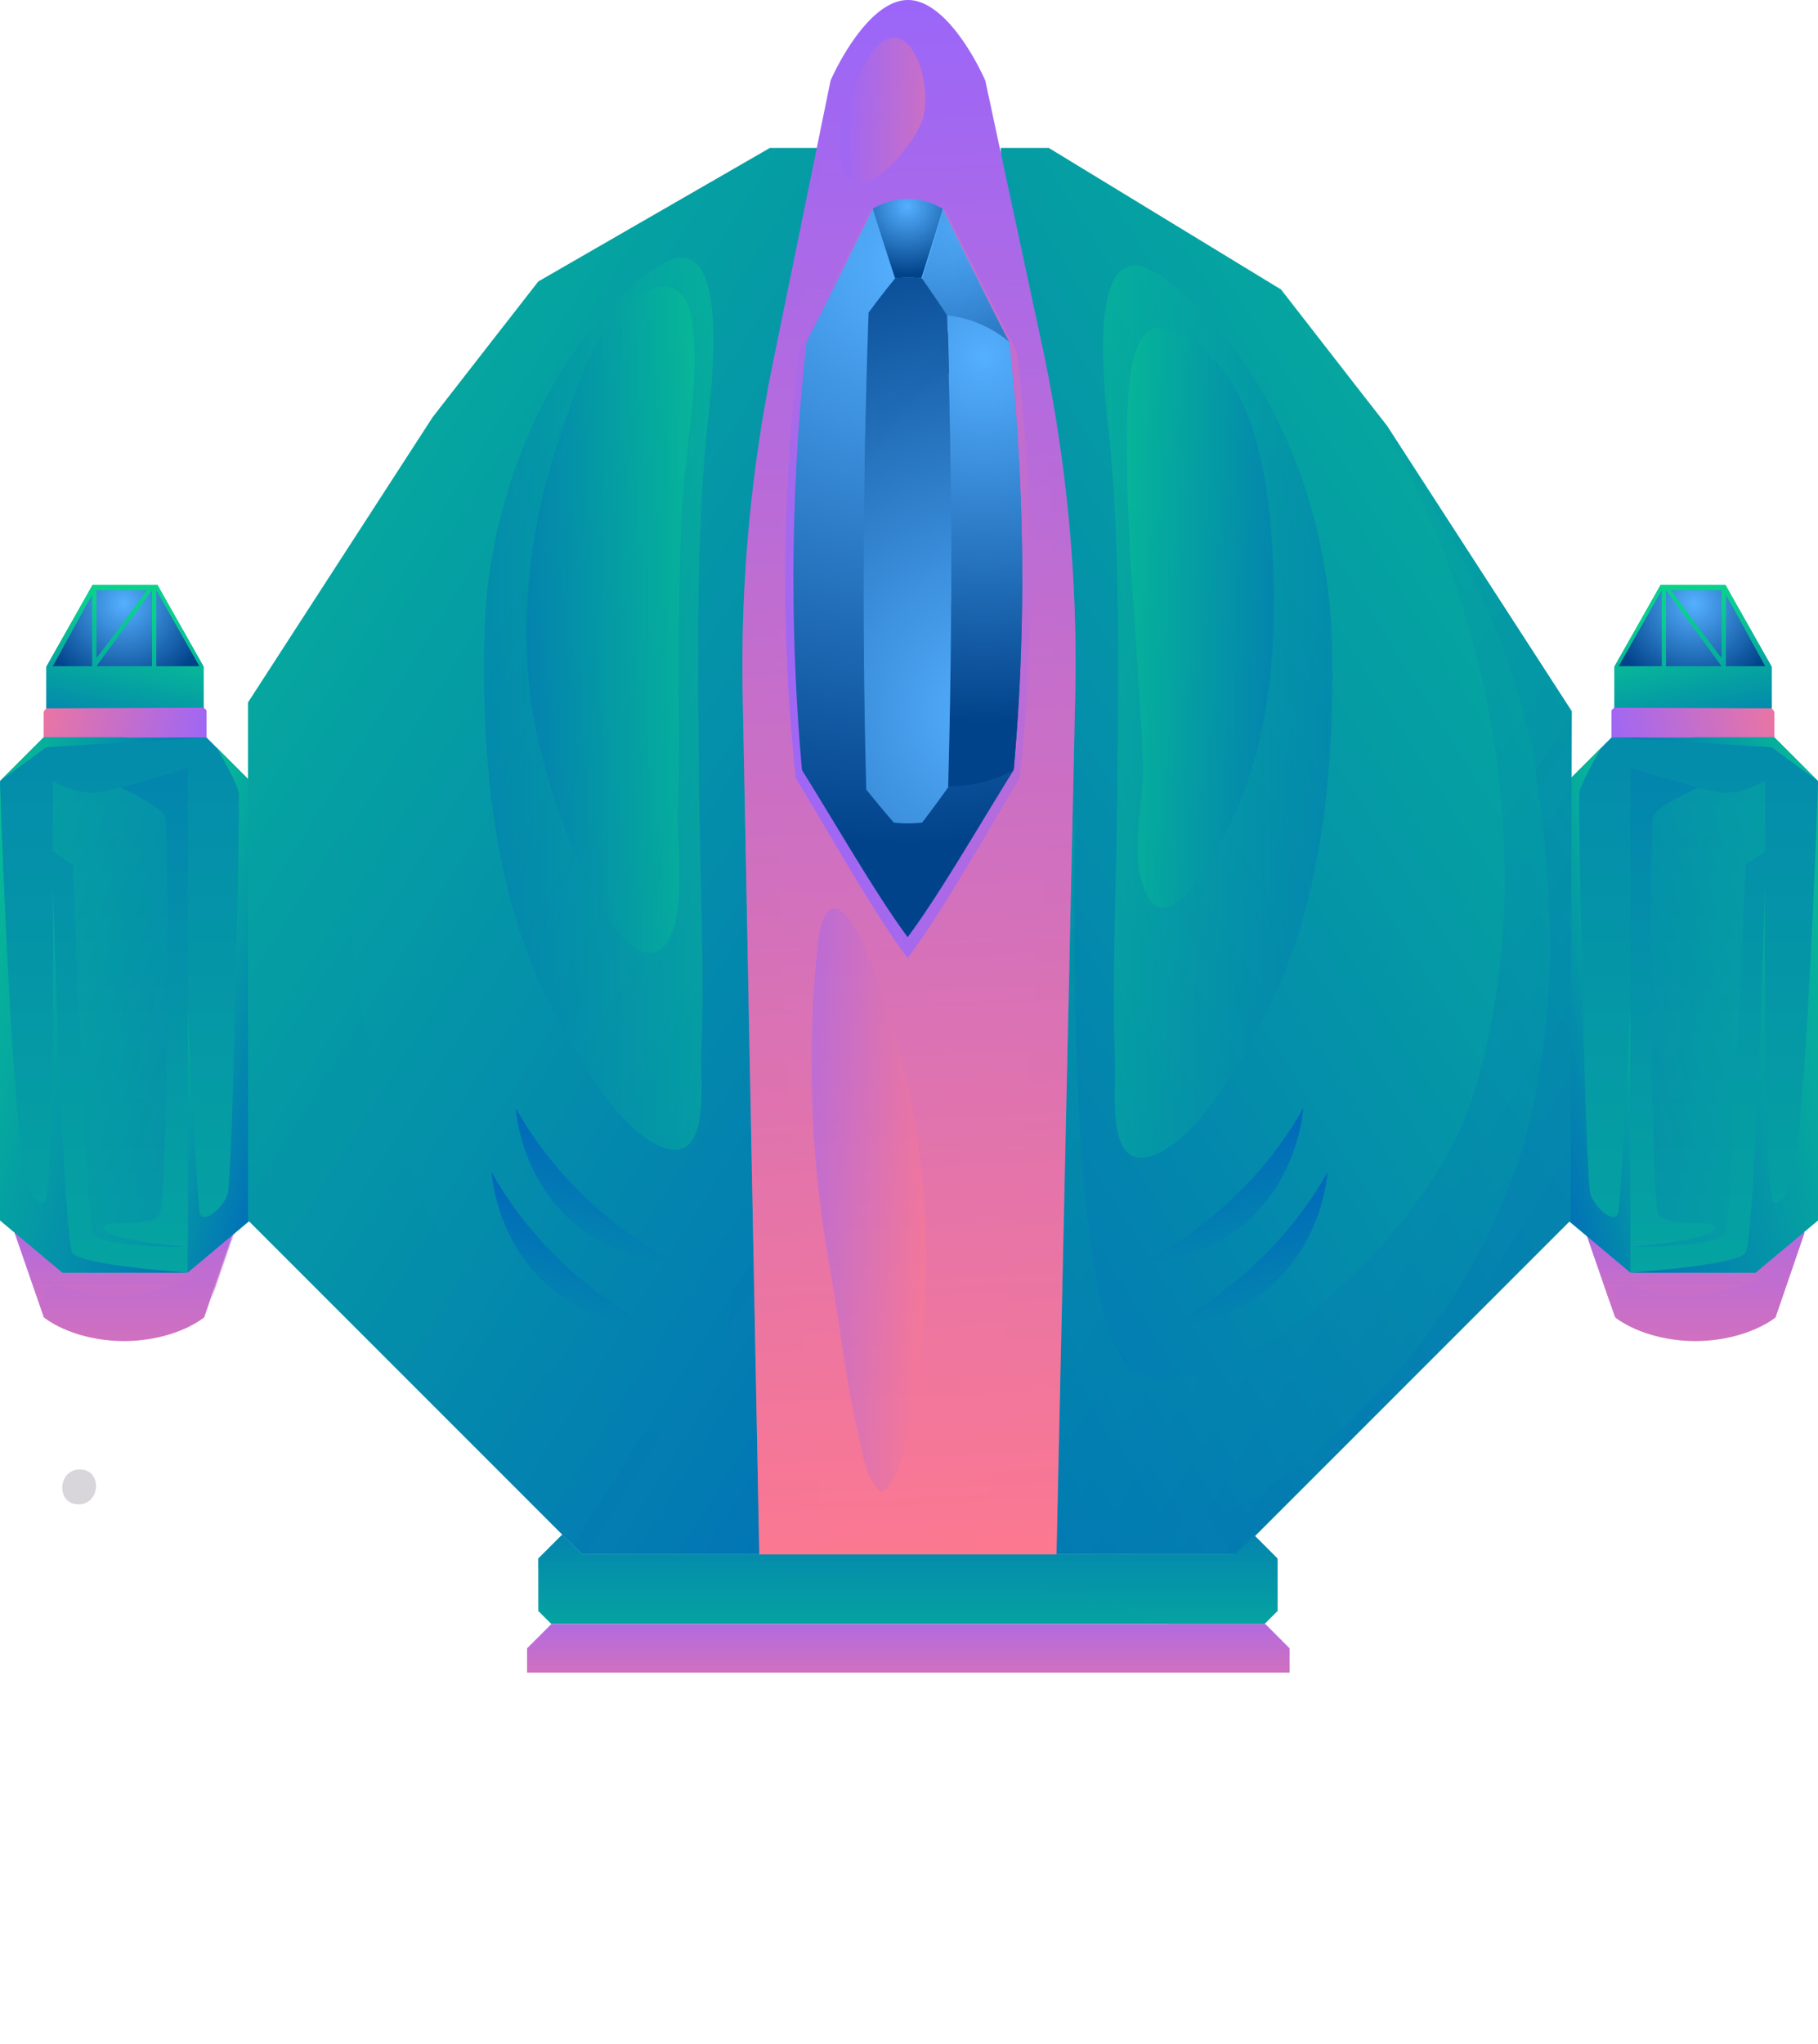 <svg xmlns="http://www.w3.org/2000/svg" xmlns:xlink="http://www.w3.org/1999/xlink" viewBox="0 0 495.56 557.04"><defs><style>.cls-1{mask:url(#mask);}.cls-107,.cls-109,.cls-11,.cls-110,.cls-114,.cls-115,.cls-118,.cls-12,.cls-122,.cls-131,.cls-132,.cls-139,.cls-14,.cls-140,.cls-141,.cls-142,.cls-143,.cls-15,.cls-17,.cls-18,.cls-2,.cls-20,.cls-21,.cls-23,.cls-24,.cls-26,.cls-27,.cls-29,.cls-3,.cls-30,.cls-32,.cls-33,.cls-35,.cls-36,.cls-38,.cls-39,.cls-41,.cls-42,.cls-44,.cls-45,.cls-47,.cls-48,.cls-5,.cls-6,.cls-8,.cls-84,.cls-86,.cls-9,.cls-95,.cls-97,.cls-98{mix-blend-mode:multiply;}.cls-2{fill:url(#Безымянный_градиент_2549);}.cls-3{fill:url(#Безымянный_градиент_2070);}.cls-4{mask:url(#mask-3);}.cls-5{fill:url(#Безымянный_градиент_2549-2);}.cls-6{fill:url(#Безымянный_градиент_2070-2);}.cls-7{mask:url(#mask-5);}.cls-8{fill:url(#Безымянный_градиент_2549-3);}.cls-9{fill:url(#Безымянный_градиент_2070-3);}.cls-10{mask:url(#mask-8);}.cls-11{fill:url(#Безымянный_градиент_2549-4);}.cls-12{fill:url(#Безымянный_градиент_2070-5);}.cls-13{mask:url(#mask-10);}.cls-14{fill:url(#Безымянный_градиент_2549-5);}.cls-15{fill:url(#Безымянный_градиент_2070-6);}.cls-16{mask:url(#mask-12);}.cls-17{fill:url(#Безымянный_градиент_2549-6);}.cls-18{fill:url(#Безымянный_градиент_2070-7);}.cls-19{mask:url(#mask-19);}.cls-20{fill:url(#Безымянный_градиент_2549-10);}.cls-21{fill:url(#Безымянный_градиент_2070-10);}.cls-22{mask:url(#mask-21);}.cls-23{fill:url(#Безымянный_градиент_2549-11);}.cls-24{fill:url(#Безымянный_градиент_2070-11);}.cls-25{mask:url(#mask-23);}.cls-26{fill:url(#Безымянный_градиент_2549-12);}.cls-27{fill:url(#Безымянный_градиент_2070-12);}.cls-28{mask:url(#mask-25);}.cls-29{fill:url(#Безымянный_градиент_2549-13);}.cls-30{fill:url(#Безымянный_градиент_2070-13);}.cls-31{mask:url(#mask-32);}.cls-32{fill:url(#Безымянный_градиент_2549-16);}.cls-33{fill:url(#Безымянный_градиент_2070-17);}.cls-34{mask:url(#mask-34);}.cls-35{fill:url(#Безымянный_градиент_2549-17);}.cls-36{fill:url(#Безымянный_градиент_2070-18);}.cls-37{mask:url(#mask-36);}.cls-38{fill:url(#Безымянный_градиент_2549-18);}.cls-39{fill:url(#Безымянный_градиент_2070-19);}.cls-40{mask:url(#mask-38);}.cls-41{fill:url(#Безымянный_градиент_2549-19);}.cls-42{fill:url(#Безымянный_градиент_2070-20);}.cls-43{mask:url(#mask-41);}.cls-44{fill:url(#Безымянный_градиент_2549-21);}.cls-45{fill:url(#Безымянный_градиент_2070-21);}.cls-46{mask:url(#mask-43);}.cls-47{fill:url(#Безымянный_градиент_2549-22);}.cls-48{fill:url(#Безымянный_градиент_2070-22);}.cls-49{isolation:isolate;}.cls-50{fill:#81778c;opacity:0.31;}.cls-106,.cls-108,.cls-116,.cls-119,.cls-120,.cls-124,.cls-125,.cls-126,.cls-127,.cls-128,.cls-129,.cls-130,.cls-133,.cls-134,.cls-135,.cls-136,.cls-137,.cls-138,.cls-50,.cls-52,.cls-54,.cls-56,.cls-58,.cls-60,.cls-62,.cls-64,.cls-66,.cls-68,.cls-70,.cls-72,.cls-74,.cls-76,.cls-78,.cls-80,.cls-82,.cls-94,.cls-96{mix-blend-mode:screen;}.cls-51{mask:url(#mask-45);}.cls-52{fill:url(#Безымянный_градиент_5);}.cls-53{mask:url(#mask-47);}.cls-54{fill:url(#Безымянный_градиент_5-2);}.cls-55{mask:url(#mask-53);}.cls-56{fill:url(#Безымянный_градиент_5-5);}.cls-57{mask:url(#mask-55);}.cls-58{fill:url(#Безымянный_градиент_5-6);}.cls-59{mask:url(#mask-57);}.cls-60{fill:url(#Безымянный_градиент_5-7);}.cls-61{mask:url(#mask-59);}.cls-62{fill:url(#Безымянный_градиент_5-8);}.cls-63{mask:url(#mask-65);}.cls-64{fill:url(#Безымянный_градиент_5-11);}.cls-65{mask:url(#mask-67);}.cls-66{fill:url(#Безымянный_градиент_5-12);}.cls-67{mask:url(#mask-69);}.cls-68{fill:url(#Безымянный_градиент_5-13);}.cls-69{mask:url(#mask-71);}.cls-70{fill:url(#Безымянный_градиент_5-14);}.cls-71{mask:url(#mask-77);}.cls-72{fill:url(#Безымянный_градиент_5-17);}.cls-73{mask:url(#mask-79);}.cls-74{fill:url(#Безымянный_градиент_5-18);}.cls-75{mask:url(#mask-81);}.cls-76{fill:url(#Безымянный_градиент_5-19);}.cls-77{mask:url(#mask-83);}.cls-78{fill:url(#Безымянный_градиент_5-20);}.cls-79{mask:url(#mask-85);}.cls-80{fill:url(#Безымянный_градиент_5-21);}.cls-81{mask:url(#mask-87);}.cls-82{fill:url(#Безымянный_градиент_5-22);}.cls-83{fill:url(#Безымянный_градиент_62);}.cls-118,.cls-84,.cls-86{opacity:0.56;}.cls-84{fill:url(#Безымянный_градиент_62-2);}.cls-85{fill:url(#Безымянный_градиент_62-3);}.cls-86{fill:url(#Безымянный_градиент_62-4);}.cls-87{fill:url(#Безымянный_градиент_101);}.cls-88{fill:url(#Безымянный_градиент_101-2);}.cls-89{fill:url(#Безымянный_градиент_62-5);}.cls-90{fill:url(#Безымянный_градиент_16);}.cls-91{fill:url(#Безымянный_градиент_16-2);}.cls-92{fill:url(#Безымянный_градиент_16-3);}.cls-93{fill:url(#Безымянный_градиент_16-4);}.cls-94{fill:url(#Безымянный_градиент_101-3);}.cls-95{fill:url(#Безымянный_градиент_101-4);}.cls-108,.cls-96{opacity:0.29;}.cls-96{fill:url(#Безымянный_градиент_101-5);}.cls-97{fill:url(#Безымянный_градиент_101-6);}.cls-98{fill:url(#Безымянный_градиент_62-6);}.cls-99{fill:url(#Безымянный_градиент_101-7);}.cls-100{fill:url(#Безымянный_градиент_101-8);}.cls-101{fill:url(#Безымянный_градиент_62-7);}.cls-102{fill:url(#Безымянный_градиент_16-5);}.cls-103{fill:url(#Безымянный_градиент_16-6);}.cls-104{fill:url(#Безымянный_градиент_16-7);}.cls-105{fill:url(#Безымянный_градиент_16-8);}.cls-106{fill:url(#Безымянный_градиент_101-9);}.cls-107{fill:url(#Безымянный_градиент_101-10);}.cls-108{fill:url(#Безымянный_градиент_101-11);}.cls-109{fill:url(#Безымянный_градиент_101-12);}.cls-110{fill:url(#Безымянный_градиент_62-8);}.cls-111{fill:url(#Безымянный_градиент_101-13);}.cls-112{fill:url(#Безымянный_градиент_101-14);}.cls-113{fill:url(#Безымянный_градиент_101-15);}.cls-114,.cls-115,.cls-135,.cls-136,.cls-137,.cls-138,.cls-139{opacity:0.32;}.cls-114{fill:url(#Безымянный_градиент_101-16);}.cls-115{fill:url(#Безымянный_градиент_101-17);}.cls-116{opacity:0.49;fill:url(#Безымянный_градиент_101-18);}.cls-117,.cls-118{fill:url(#Безымянный_градиент_62-9);}.cls-119{fill:url(#Безымянный_градиент_101-19);}.cls-120{fill:url(#Безымянный_градиент_101-20);}.cls-121{fill:url(#Безымянный_градиент_62-11);}.cls-122{fill:url(#Безымянный_градиент_62-12);}.cls-123{fill:url(#Безымянный_градиент_16-9);}.cls-124{fill:url(#Безымянный_градиент_16-10);}.cls-125,.cls-126{opacity:0.35;}.cls-125{fill:url(#Безымянный_градиент_16-11);}.cls-126{fill:url(#Безымянный_градиент_16-12);}.cls-127{fill:url(#Безымянный_градиент_16-13);}.cls-128{fill:url(#Безымянный_градиент_16-14);}.cls-129{fill:url(#Безымянный_градиент_16-15);}.cls-130{fill:url(#Безымянный_градиент_16-16);}.cls-131,.cls-132,.cls-133,.cls-134{opacity:0.43;}.cls-131{fill:url(#Безымянный_градиент_62-13);}.cls-132{fill:url(#Безымянный_градиент_62-14);}.cls-133{fill:url(#Безымянный_градиент_62-15);}.cls-134{fill:url(#Безымянный_градиент_62-16);}.cls-135{fill:url(#Безымянный_градиент_101-21);}.cls-136{fill:url(#Безымянный_градиент_101-22);}.cls-137{fill:url(#Безымянный_градиент_101-23);}.cls-138{fill:url(#Безымянный_градиент_101-24);}.cls-139{fill:url(#Безымянный_градиент_101-25);}.cls-140{fill:url(#Безымянный_градиент_101-26);}.cls-141{fill:url(#Безымянный_градиент_101-27);}.cls-142{fill:url(#Безымянный_градиент_101-28);}.cls-143{fill:url(#Безымянный_градиент_101-29);}.cls-144{filter:url(#luminosity-noclip-43);}.cls-145{filter:url(#luminosity-noclip-41);}.cls-146{filter:url(#luminosity-noclip-38);}.cls-147{filter:url(#luminosity-noclip-36);}.cls-148{filter:url(#luminosity-noclip-34);}.cls-149{filter:url(#luminosity-noclip-32);}.cls-150{filter:url(#luminosity-noclip-25);}.cls-151{filter:url(#luminosity-noclip-23);}.cls-152{filter:url(#luminosity-noclip-21);}.cls-153{filter:url(#luminosity-noclip-19);}.cls-154{filter:url(#luminosity-noclip-12);}.cls-155{filter:url(#luminosity-noclip-10);}.cls-156{filter:url(#luminosity-noclip-8);}.cls-157{filter:url(#luminosity-noclip-5);}.cls-158{filter:url(#luminosity-noclip-3);}.cls-159{filter:url(#luminosity-noclip);}</style><filter id="luminosity-noclip" x="157.81" y="-9157.34" width="20.65" height="32766" filterUnits="userSpaceOnUse" color-interpolation-filters="sRGB"><feFlood flood-color="#fff" result="bg"/><feBlend in="SourceGraphic" in2="bg"/></filter><mask id="mask" x="157.81" y="-9157.34" width="20.65" height="32766" maskUnits="userSpaceOnUse"><g class="cls-159"/></mask><radialGradient id="Безымянный_градиент_2549" cx="987.92" cy="785.73" r="13.12" gradientTransform="translate(-609.16 -5509.72) scale(0.79 7.59)" gradientUnits="userSpaceOnUse"><stop offset="0" stop-color="#fff"/><stop offset="0.16" stop-color="#cacaca"/><stop offset="0.39" stop-color="#838383"/><stop offset="0.6" stop-color="#4b4b4b"/><stop offset="0.77" stop-color="#222"/><stop offset="0.91" stop-color="#090909"/><stop offset="1"/></radialGradient><radialGradient id="Безымянный_градиент_2070" cx="987.92" cy="785.73" r="13.12" gradientTransform="translate(-609.16 -5509.72) scale(0.79 7.59)" gradientUnits="userSpaceOnUse"><stop offset="0" stop-color="#fff"/><stop offset="0.1" stop-color="#fafafa"/><stop offset="0.22" stop-color="#eaeaea"/><stop offset="0.36" stop-color="#d1d1d1"/><stop offset="0.51" stop-color="#aeaeae"/><stop offset="0.66" stop-color="gray"/><stop offset="0.82" stop-color="#484848"/><stop offset="0.98" stop-color="#080808"/><stop offset="1"/></radialGradient><filter id="luminosity-noclip-3" x="139.03" y="-9157.34" width="58.21" height="32766" filterUnits="userSpaceOnUse" color-interpolation-filters="sRGB"><feFlood flood-color="#fff" result="bg"/><feBlend in="SourceGraphic" in2="bg"/></filter><mask id="mask-3" x="139.03" y="-9157.34" width="58.21" height="32766" maskUnits="userSpaceOnUse"><g class="cls-158"/></mask><radialGradient id="Безымянный_градиент_2549-2" cx="-352.43" cy="781.1" r="13.12" gradientTransform="translate(950 -4867.04) scale(2.22 6.8)" xlink:href="#Безымянный_градиент_2549"/><radialGradient id="Безымянный_градиент_2070-2" cx="-352.43" cy="781.1" r="13.12" gradientTransform="translate(950 -4867.04) scale(2.22 6.8)" xlink:href="#Безымянный_градиент_2070"/><filter id="luminosity-noclip-5" x="186.92" y="-9157.34" width="20.64" height="32766" filterUnits="userSpaceOnUse" color-interpolation-filters="sRGB"><feFlood flood-color="#fff" result="bg"/><feBlend in="SourceGraphic" in2="bg"/></filter><mask id="mask-5" x="186.92" y="-9157.34" width="20.64" height="32766" maskUnits="userSpaceOnUse"><g class="cls-157"/></mask><radialGradient id="Безымянный_градиент_2549-3" cx="1024.92" cy="785.73" r="13.12" xlink:href="#Безымянный_градиент_2549"/><radialGradient id="Безымянный_градиент_2070-3" cx="1024.92" cy="785.73" r="13.12" xlink:href="#Безымянный_градиент_2070"/><filter id="luminosity-noclip-8" x="168.14" y="-9157.34" width="58.21" height="32766" filterUnits="userSpaceOnUse" color-interpolation-filters="sRGB"><feFlood flood-color="#fff" result="bg"/><feBlend in="SourceGraphic" in2="bg"/></filter><mask id="mask-8" x="168.14" y="-9157.34" width="58.21" height="32766" maskUnits="userSpaceOnUse"><g class="cls-156"/></mask><radialGradient id="Безымянный_градиент_2549-4" cx="-339.31" cy="781.1" r="13.12" gradientTransform="translate(950 -4867.04) scale(2.22 6.8)" xlink:href="#Безымянный_градиент_2549"/><radialGradient id="Безымянный_градиент_2070-5" cx="-339.31" cy="781.1" r="13.12" gradientTransform="translate(950 -4867.04) scale(2.22 6.8)" xlink:href="#Безымянный_градиент_2070"/><filter id="luminosity-noclip-10" x="312.97" y="-9157.34" width="20.65" height="32766" filterUnits="userSpaceOnUse" color-interpolation-filters="sRGB"><feFlood flood-color="#fff" result="bg"/><feBlend in="SourceGraphic" in2="bg"/></filter><mask id="mask-10" x="312.97" y="-9157.34" width="20.65" height="32766" maskUnits="userSpaceOnUse"><g class="cls-155"/></mask><radialGradient id="Безымянный_градиент_2549-5" cx="1185.12" cy="785.73" r="13.12" xlink:href="#Безымянный_градиент_2549"/><radialGradient id="Безымянный_градиент_2070-6" cx="1185.12" cy="785.73" r="13.12" xlink:href="#Безымянный_градиент_2070"/><filter id="luminosity-noclip-12" x="294.19" y="-9157.34" width="58.21" height="32766" filterUnits="userSpaceOnUse" color-interpolation-filters="sRGB"><feFlood flood-color="#fff" result="bg"/><feBlend in="SourceGraphic" in2="bg"/></filter><mask id="mask-12" x="294.19" y="-9157.34" width="58.21" height="32766" maskUnits="userSpaceOnUse"><g class="cls-154"/></mask><radialGradient id="Безымянный_градиент_2549-6" cx="-282.49" cy="781.1" r="13.12" gradientTransform="translate(950 -4867.04) scale(2.22 6.8)" xlink:href="#Безымянный_градиент_2549"/><radialGradient id="Безымянный_градиент_2070-7" cx="-282.49" cy="781.1" r="13.12" gradientTransform="translate(950 -4867.04) scale(2.22 6.8)" xlink:href="#Безымянный_градиент_2070"/><filter id="luminosity-noclip-19" x="277.46" y="-9157.34" width="20.65" height="32766" filterUnits="userSpaceOnUse" color-interpolation-filters="sRGB"><feFlood flood-color="#fff" result="bg"/><feBlend in="SourceGraphic" in2="bg"/></filter><mask id="mask-19" x="277.46" y="-9157.34" width="20.65" height="32766" maskUnits="userSpaceOnUse"><g class="cls-153"/></mask><radialGradient id="Безымянный_градиент_2549-10" cx="1139.99" cy="785.73" r="13.12" xlink:href="#Безымянный_градиент_2549"/><radialGradient id="Безымянный_градиент_2070-10" cx="1139.99" cy="785.73" r="13.12" xlink:href="#Безымянный_градиент_2070"/><filter id="luminosity-noclip-21" x="258.67" y="-9157.34" width="58.21" height="32766" filterUnits="userSpaceOnUse" color-interpolation-filters="sRGB"><feFlood flood-color="#fff" result="bg"/><feBlend in="SourceGraphic" in2="bg"/></filter><mask id="mask-21" x="258.67" y="-9157.34" width="58.21" height="32766" maskUnits="userSpaceOnUse"><g class="cls-152"/></mask><radialGradient id="Безымянный_градиент_2549-11" cx="-298.5" cy="781.1" r="13.12" gradientTransform="translate(950 -4867.04) scale(2.22 6.8)" xlink:href="#Безымянный_градиент_2549"/><radialGradient id="Безымянный_градиент_2070-11" cx="-298.5" cy="781.1" r="13.12" gradientTransform="translate(950 -4867.04) scale(2.22 6.8)" xlink:href="#Безымянный_градиент_2070"/><filter id="luminosity-noclip-23" x="220.26" y="-9157.34" width="20.65" height="32766" filterUnits="userSpaceOnUse" color-interpolation-filters="sRGB"><feFlood flood-color="#fff" result="bg"/><feBlend in="SourceGraphic" in2="bg"/></filter><mask id="mask-23" x="220.26" y="-9157.34" width="20.65" height="32766" maskUnits="userSpaceOnUse"><g class="cls-151"/></mask><radialGradient id="Безымянный_градиент_2549-12" cx="1067.3" cy="785.52" r="13.12" xlink:href="#Безымянный_градиент_2549"/><radialGradient id="Безымянный_градиент_2070-12" cx="1067.3" cy="785.52" r="13.12" xlink:href="#Безымянный_градиент_2070"/><filter id="luminosity-noclip-25" x="201.48" y="-9157.34" width="58.21" height="32766" filterUnits="userSpaceOnUse" color-interpolation-filters="sRGB"><feFlood flood-color="#fff" result="bg"/><feBlend in="SourceGraphic" in2="bg"/></filter><mask id="mask-25" x="201.48" y="-9157.34" width="58.21" height="32766" maskUnits="userSpaceOnUse"><g class="cls-150"/></mask><radialGradient id="Безымянный_градиент_2549-13" cx="-324.28" cy="780.87" r="13.12" gradientTransform="translate(950 -4867.04) scale(2.22 6.8)" xlink:href="#Безымянный_градиент_2549"/><radialGradient id="Безымянный_градиент_2070-13" cx="-324.28" cy="780.87" r="13.12" gradientTransform="translate(950 -4867.04) scale(2.22 6.8)" xlink:href="#Безымянный_градиент_2070"/><filter id="luminosity-noclip-32" x="249.37" y="-9157.34" width="20.65" height="32766" filterUnits="userSpaceOnUse" color-interpolation-filters="sRGB"><feFlood flood-color="#fff" result="bg"/><feBlend in="SourceGraphic" in2="bg"/></filter><mask id="mask-32" x="249.37" y="-9157.34" width="20.65" height="32766" maskUnits="userSpaceOnUse"><g class="cls-149"/></mask><radialGradient id="Безымянный_градиент_2549-16" cx="1104.29" cy="785.52" r="13.12" xlink:href="#Безымянный_градиент_2549"/><radialGradient id="Безымянный_градиент_2070-17" cx="1104.29" cy="785.52" r="13.12" xlink:href="#Безымянный_градиент_2070"/><filter id="luminosity-noclip-34" x="230.59" y="-9157.34" width="58.21" height="32766" filterUnits="userSpaceOnUse" color-interpolation-filters="sRGB"><feFlood flood-color="#fff" result="bg"/><feBlend in="SourceGraphic" in2="bg"/></filter><mask id="mask-34" x="230.59" y="-9157.34" width="58.21" height="32766" maskUnits="userSpaceOnUse"><g class="cls-148"/></mask><radialGradient id="Безымянный_градиент_2549-17" cx="-311.16" cy="780.87" r="13.12" gradientTransform="translate(950 -4867.04) scale(2.22 6.8)" xlink:href="#Безымянный_градиент_2549"/><radialGradient id="Безымянный_градиент_2070-18" cx="-311.16" cy="780.87" r="13.12" gradientTransform="translate(950 -4867.04) scale(2.22 6.8)" xlink:href="#Безымянный_градиент_2070"/><filter id="luminosity-noclip-36" x="22.43" y="-9157.34" width="20.65" height="32766" filterUnits="userSpaceOnUse" color-interpolation-filters="sRGB"><feFlood flood-color="#fff" result="bg"/><feBlend in="SourceGraphic" in2="bg"/></filter><mask id="mask-36" x="22.43" y="-9157.34" width="20.65" height="32766" maskUnits="userSpaceOnUse"><g class="cls-147"/></mask><radialGradient id="Безымянный_градиент_2549-18" cx="815.86" cy="774.31" r="13.12" xlink:href="#Безымянный_градиент_2549"/><radialGradient id="Безымянный_градиент_2070-19" cx="815.86" cy="774.31" r="13.12" xlink:href="#Безымянный_градиент_2070"/><filter id="luminosity-noclip-38" x="3.65" y="-9157.34" width="58.21" height="32766" filterUnits="userSpaceOnUse" color-interpolation-filters="sRGB"><feFlood flood-color="#fff" result="bg"/><feBlend in="SourceGraphic" in2="bg"/></filter><mask id="mask-38" x="3.65" y="-9157.34" width="58.21" height="32766" maskUnits="userSpaceOnUse"><g class="cls-146"/></mask><radialGradient id="Безымянный_градиент_2549-19" cx="-413.45" cy="768.36" r="13.12" gradientTransform="translate(950 -4867.04) scale(2.22 6.8)" xlink:href="#Безымянный_градиент_2549"/><radialGradient id="Безымянный_градиент_2070-20" cx="-413.45" cy="768.36" r="13.12" gradientTransform="translate(950 -4867.04) scale(2.22 6.8)" xlink:href="#Безымянный_градиент_2070"/><filter id="luminosity-noclip-41" x="451.16" y="-9157.34" width="20.65" height="32766" filterUnits="userSpaceOnUse" color-interpolation-filters="sRGB"><feFlood flood-color="#fff" result="bg"/><feBlend in="SourceGraphic" in2="bg"/></filter><mask id="mask-41" x="451.16" y="-9157.34" width="20.65" height="32766" maskUnits="userSpaceOnUse"><g class="cls-145"/></mask><radialGradient id="Безымянный_градиент_2549-21" cx="1360.77" cy="774.31" r="13.12" xlink:href="#Безымянный_градиент_2549"/><radialGradient id="Безымянный_градиент_2070-21" cx="1360.77" cy="774.31" r="13.12" xlink:href="#Безымянный_градиент_2070"/><filter id="luminosity-noclip-43" x="432.38" y="-9157.34" width="58.21" height="32766" filterUnits="userSpaceOnUse" color-interpolation-filters="sRGB"><feFlood flood-color="#fff" result="bg"/><feBlend in="SourceGraphic" in2="bg"/></filter><mask id="mask-43" x="432.38" y="-9157.34" width="58.21" height="32766" maskUnits="userSpaceOnUse"><g class="cls-144"/></mask><radialGradient id="Безымянный_градиент_2549-22" cx="-220.2" cy="768.36" r="13.12" gradientTransform="translate(950 -4867.04) scale(2.22 6.8)" xlink:href="#Безымянный_градиент_2549"/><radialGradient id="Безымянный_градиент_2070-22" cx="-220.2" cy="768.36" r="13.12" gradientTransform="translate(950 -4867.04) scale(2.22 6.8)" xlink:href="#Безымянный_градиент_2070"/><mask id="mask-45" x="157.81" y="357.76" width="20.65" height="199.28" maskUnits="userSpaceOnUse"><g class="cls-1"><path class="cls-2" d="M178.46,457.4c0,55-4.62,99.64-10.32,99.64s-10.33-44.61-10.33-99.64,4.63-99.64,10.33-99.64S178.46,402.37,178.46,457.4Z"/></g></mask><filter id="luminosity-noclip-45" x="157.81" y="357.76" width="20.65" height="199.28" filterUnits="userSpaceOnUse" color-interpolation-filters="sRGB"><feFlood flood-color="#fff" result="bg"/><feBlend in="SourceGraphic" in2="bg"/></filter><radialGradient id="Безымянный_градиент_5" cx="987.92" cy="785.73" r="13.12" gradientTransform="translate(-609.16 -5509.72) scale(0.79 7.59)" gradientUnits="userSpaceOnUse"><stop offset="0" stop-color="#ffd100"/><stop offset="0.17" stop-color="#ffcc04"/><stop offset="0.37" stop-color="#ffbc10"/><stop offset="0.6" stop-color="#ffa324"/><stop offset="0.84" stop-color="#ff803f"/><stop offset="1" stop-color="#ff6554"/></radialGradient><mask id="mask-47" x="139.03" y="357.76" width="58.21" height="178.52" maskUnits="userSpaceOnUse"><g class="cls-4"><path class="cls-5" d="M197.24,447c0,49.3-13,89.26-29.1,89.26S139,496.32,139,447s13-89.26,29.11-89.26S197.24,397.72,197.24,447Z"/></g></mask><filter id="luminosity-noclip-46" x="139.03" y="357.76" width="58.21" height="178.52" filterUnits="userSpaceOnUse" color-interpolation-filters="sRGB"><feFlood flood-color="#fff" result="bg"/><feBlend in="SourceGraphic" in2="bg"/></filter><radialGradient id="Безымянный_градиент_5-2" cx="-352.43" cy="781.1" r="13.12" gradientTransform="translate(950 -4867.04) scale(2.22 6.8)" xlink:href="#Безымянный_градиент_5"/><mask id="mask-53" x="186.92" y="357.76" width="20.64" height="199.28" maskUnits="userSpaceOnUse"><g class="cls-7"><path class="cls-8" d="M207.56,457.4c0,55-4.61,99.64-10.32,99.64s-10.32-44.61-10.32-99.64,4.62-99.64,10.32-99.64S207.56,402.37,207.56,457.4Z"/></g></mask><filter id="luminosity-noclip-49" x="186.92" y="357.76" width="20.64" height="199.28" filterUnits="userSpaceOnUse" color-interpolation-filters="sRGB"><feFlood flood-color="#fff" result="bg"/><feBlend in="SourceGraphic" in2="bg"/></filter><radialGradient id="Безымянный_градиент_5-5" cx="1024.92" cy="785.73" r="13.12" xlink:href="#Безымянный_градиент_5"/><mask id="mask-55" x="168.14" y="357.76" width="58.21" height="178.52" maskUnits="userSpaceOnUse"><g class="cls-10"><path class="cls-11" d="M226.35,447c0,49.3-13,89.26-29.11,89.26s-29.1-40-29.1-89.26,13-89.26,29.1-89.26S226.35,397.72,226.35,447Z"/></g></mask><filter id="luminosity-noclip-50" x="168.14" y="357.76" width="58.21" height="178.52" filterUnits="userSpaceOnUse" color-interpolation-filters="sRGB"><feFlood flood-color="#fff" result="bg"/><feBlend in="SourceGraphic" in2="bg"/></filter><radialGradient id="Безымянный_градиент_5-6" cx="-339.31" cy="781.1" r="13.12" gradientTransform="translate(950 -4867.04) scale(2.22 6.8)" xlink:href="#Безымянный_градиент_5"/><mask id="mask-57" x="312.97" y="357.76" width="20.65" height="199.28" maskUnits="userSpaceOnUse"><g class="cls-13"><path class="cls-14" d="M333.61,457.4c0,55-4.61,99.64-10.32,99.64S313,512.43,313,457.4s4.62-99.64,10.32-99.64S333.61,402.37,333.61,457.4Z"/></g></mask><filter id="luminosity-noclip-51" x="312.97" y="357.76" width="20.65" height="199.28" filterUnits="userSpaceOnUse" color-interpolation-filters="sRGB"><feFlood flood-color="#fff" result="bg"/><feBlend in="SourceGraphic" in2="bg"/></filter><radialGradient id="Безымянный_градиент_5-7" cx="1185.12" cy="785.73" r="13.12" xlink:href="#Безымянный_градиент_5"/><mask id="mask-59" x="294.19" y="357.76" width="58.21" height="178.52" maskUnits="userSpaceOnUse"><g class="cls-16"><path class="cls-17" d="M352.4,447c0,49.3-13,89.26-29.11,89.26s-29.1-40-29.1-89.26,13-89.26,29.1-89.26S352.4,397.72,352.4,447Z"/></g></mask><filter id="luminosity-noclip-52" x="294.19" y="357.76" width="58.21" height="178.52" filterUnits="userSpaceOnUse" color-interpolation-filters="sRGB"><feFlood flood-color="#fff" result="bg"/><feBlend in="SourceGraphic" in2="bg"/></filter><radialGradient id="Безымянный_градиент_5-8" cx="-282.49" cy="781.1" r="13.12" gradientTransform="translate(950 -4867.04) scale(2.22 6.8)" xlink:href="#Безымянный_градиент_5"/><mask id="mask-65" x="277.46" y="357.76" width="20.65" height="199.28" maskUnits="userSpaceOnUse"><g class="cls-19"><path class="cls-20" d="M298.1,457.4c0,55-4.62,99.64-10.32,99.64s-10.32-44.61-10.32-99.64,4.61-99.64,10.32-99.64S298.1,402.37,298.1,457.4Z"/></g></mask><filter id="luminosity-noclip-55" x="277.46" y="357.76" width="20.65" height="199.28" filterUnits="userSpaceOnUse" color-interpolation-filters="sRGB"><feFlood flood-color="#fff" result="bg"/><feBlend in="SourceGraphic" in2="bg"/></filter><radialGradient id="Безымянный_градиент_5-11" cx="1139.99" cy="785.73" r="13.12" xlink:href="#Безымянный_градиент_5"/><mask id="mask-67" x="258.67" y="357.76" width="58.21" height="178.52" maskUnits="userSpaceOnUse"><g class="cls-22"><path class="cls-23" d="M316.88,447c0,49.3-13,89.26-29.1,89.26s-29.11-40-29.11-89.26,13-89.26,29.11-89.26S316.88,397.72,316.88,447Z"/></g></mask><filter id="luminosity-noclip-56" x="258.67" y="357.76" width="58.21" height="178.52" filterUnits="userSpaceOnUse" color-interpolation-filters="sRGB"><feFlood flood-color="#fff" result="bg"/><feBlend in="SourceGraphic" in2="bg"/></filter><radialGradient id="Безымянный_градиент_5-12" cx="-298.5" cy="781.1" r="13.12" gradientTransform="translate(950 -4867.04) scale(2.22 6.8)" xlink:href="#Безымянный_градиент_5"/><mask id="mask-69" x="220.26" y="356.17" width="20.65" height="199.28" maskUnits="userSpaceOnUse"><g class="cls-25"><path class="cls-26" d="M240.91,455.81c0,55-4.63,99.64-10.32,99.64s-10.33-44.61-10.33-99.64,4.62-99.64,10.33-99.64S240.91,400.78,240.91,455.81Z"/></g></mask><filter id="luminosity-noclip-57" x="220.26" y="356.17" width="20.65" height="199.28" filterUnits="userSpaceOnUse" color-interpolation-filters="sRGB"><feFlood flood-color="#fff" result="bg"/><feBlend in="SourceGraphic" in2="bg"/></filter><radialGradient id="Безымянный_градиент_5-13" cx="1067.3" cy="785.52" r="13.12" xlink:href="#Безымянный_градиент_5"/><mask id="mask-71" x="201.48" y="356.17" width="58.21" height="178.52" maskUnits="userSpaceOnUse"><g class="cls-28"><path class="cls-29" d="M259.69,445.43c0,49.3-13,89.26-29.1,89.26s-29.11-40-29.11-89.26,13-89.26,29.11-89.26S259.69,396.13,259.69,445.43Z"/></g></mask><filter id="luminosity-noclip-58" x="201.48" y="356.17" width="58.21" height="178.52" filterUnits="userSpaceOnUse" color-interpolation-filters="sRGB"><feFlood flood-color="#fff" result="bg"/><feBlend in="SourceGraphic" in2="bg"/></filter><radialGradient id="Безымянный_градиент_5-14" cx="-324.28" cy="780.87" r="13.12" gradientTransform="translate(950 -4867.04) scale(2.22 6.8)" xlink:href="#Безымянный_градиент_5"/><mask id="mask-77" x="249.37" y="356.17" width="20.65" height="199.28" maskUnits="userSpaceOnUse"><g class="cls-31"><path class="cls-32" d="M270,455.81c0,55-4.61,99.64-10.32,99.64s-10.32-44.61-10.32-99.64,4.62-99.64,10.32-99.64S270,400.78,270,455.81Z"/></g></mask><filter id="luminosity-noclip-61" x="249.37" y="356.17" width="20.65" height="199.28" filterUnits="userSpaceOnUse" color-interpolation-filters="sRGB"><feFlood flood-color="#fff" result="bg"/><feBlend in="SourceGraphic" in2="bg"/></filter><radialGradient id="Безымянный_градиент_5-17" cx="1104.29" cy="785.52" r="13.12" xlink:href="#Безымянный_градиент_5"/><mask id="mask-79" x="230.59" y="356.17" width="58.21" height="178.52" maskUnits="userSpaceOnUse"><g class="cls-34"><path class="cls-35" d="M288.8,445.43c0,49.3-13,89.26-29.11,89.26s-29.1-40-29.1-89.26,13-89.26,29.1-89.26S288.8,396.13,288.8,445.43Z"/></g></mask><filter id="luminosity-noclip-62" x="230.59" y="356.17" width="58.21" height="178.52" filterUnits="userSpaceOnUse" color-interpolation-filters="sRGB"><feFlood flood-color="#fff" result="bg"/><feBlend in="SourceGraphic" in2="bg"/></filter><radialGradient id="Безымянный_градиент_5-18" cx="-311.16" cy="780.87" r="13.12" gradientTransform="translate(950 -4867.04) scale(2.22 6.8)" xlink:href="#Безымянный_градиент_5"/><mask id="mask-81" x="22.43" y="271.06" width="20.65" height="199.28" maskUnits="userSpaceOnUse"><g class="cls-37"><path class="cls-38" d="M43.08,370.7c0,55-4.62,99.64-10.33,99.64S22.43,425.73,22.43,370.7s4.63-99.64,10.32-99.64S43.08,315.67,43.08,370.7Z"/></g></mask><filter id="luminosity-noclip-63" x="22.43" y="271.06" width="20.65" height="199.28" filterUnits="userSpaceOnUse" color-interpolation-filters="sRGB"><feFlood flood-color="#fff" result="bg"/><feBlend in="SourceGraphic" in2="bg"/></filter><radialGradient id="Безымянный_градиент_5-19" cx="815.86" cy="774.31" r="13.12" xlink:href="#Безымянный_градиент_5"/><mask id="mask-83" x="3.65" y="271.06" width="58.21" height="178.52" maskUnits="userSpaceOnUse"><g class="cls-40"><path class="cls-41" d="M61.86,360.32c0,49.3-13,89.26-29.11,89.26s-29.1-40-29.1-89.26,13-89.26,29.1-89.26S61.86,311,61.86,360.32Z"/></g></mask><filter id="luminosity-noclip-64" x="3.65" y="271.06" width="58.21" height="178.52" filterUnits="userSpaceOnUse" color-interpolation-filters="sRGB"><feFlood flood-color="#fff" result="bg"/><feBlend in="SourceGraphic" in2="bg"/></filter><radialGradient id="Безымянный_градиент_5-20" cx="-413.45" cy="768.36" r="13.12" gradientTransform="translate(950 -4867.04) scale(2.22 6.8)" xlink:href="#Безымянный_градиент_5"/><mask id="mask-85" x="451.16" y="271.06" width="20.65" height="199.28" maskUnits="userSpaceOnUse"><g class="cls-43"><path class="cls-44" d="M471.81,370.7c0,55-4.62,99.64-10.32,99.64s-10.33-44.61-10.33-99.64,4.63-99.64,10.33-99.64S471.81,315.67,471.81,370.7Z"/></g></mask><filter id="luminosity-noclip-65" x="451.16" y="271.06" width="20.65" height="199.28" filterUnits="userSpaceOnUse" color-interpolation-filters="sRGB"><feFlood flood-color="#fff" result="bg"/><feBlend in="SourceGraphic" in2="bg"/></filter><radialGradient id="Безымянный_градиент_5-21" cx="1360.77" cy="774.31" r="13.12" xlink:href="#Безымянный_градиент_5"/><mask id="mask-87" x="432.38" y="271.06" width="58.21" height="178.52" maskUnits="userSpaceOnUse"><g class="cls-46"><path class="cls-47" d="M490.6,360.32c0,49.3-13,89.26-29.11,89.26s-29.11-40-29.11-89.26,13-89.26,29.11-89.26S490.6,311,490.6,360.32Z"/></g></mask><filter id="luminosity-noclip-66" x="432.38" y="271.06" width="58.21" height="178.52" filterUnits="userSpaceOnUse" color-interpolation-filters="sRGB"><feFlood flood-color="#fff" result="bg"/><feBlend in="SourceGraphic" in2="bg"/></filter><radialGradient id="Безымянный_градиент_5-22" cx="-220.2" cy="768.36" r="13.12" gradientTransform="translate(950 -4867.04) scale(2.22 6.8)" xlink:href="#Безымянный_градиент_5"/><linearGradient id="Безымянный_градиент_62" x1="33.77" y1="307.02" x2="33.77" y2="411.27" gradientUnits="userSpaceOnUse"><stop offset="0" stop-color="#9565ff"/><stop offset="1" stop-color="#ff798d"/></linearGradient><linearGradient id="Безымянный_градиент_62-2" x1="34.08" y1="317.34" x2="34.08" y2="384.25" xlink:href="#Безымянный_градиент_62"/><linearGradient id="Безымянный_градиент_62-3" x1="462.08" y1="307.02" x2="462.08" y2="411.27" xlink:href="#Безымянный_градиент_62"/><linearGradient id="Безымянный_градиент_62-4" x1="462.08" y1="317.34" x2="462.08" y2="384.25" xlink:href="#Безымянный_градиент_62"/><linearGradient id="Безымянный_градиент_101" x1="461.49" y1="-22.94" x2="461.49" y2="636.46" gradientUnits="userSpaceOnUse"><stop offset="0" stop-color="#0168bb"/><stop offset="1" stop-color="#09d18d"/></linearGradient><linearGradient id="Безымянный_градиент_101-2" x1="466.36" y1="210.69" x2="457.25" y2="166.92" xlink:href="#Безымянный_градиент_101"/><linearGradient id="Безымянный_градиент_62-5" x1="434.63" y1="203.97" x2="494.96" y2="188.3" xlink:href="#Безымянный_градиент_62"/><radialGradient id="Безымянный_градиент_16" cx="461.88" cy="164.46" r="24.1" gradientUnits="userSpaceOnUse"><stop offset="0" stop-color="#55b0ff"/><stop offset="1" stop-color="#01438b"/></radialGradient><radialGradient id="Безымянный_градиент_16-2" cx="461.88" cy="164.46" r="24.1" xlink:href="#Безымянный_градиент_16"/><radialGradient id="Безымянный_градиент_16-3" cx="461.88" cy="164.46" r="24.1" xlink:href="#Безымянный_градиент_16"/><radialGradient id="Безымянный_градиент_16-4" cx="461.89" cy="164.46" r="24.09" xlink:href="#Безымянный_градиент_16"/><linearGradient id="Безымянный_градиент_101-3" x1="421.33" y1="296.89" x2="533.55" y2="267.74" xlink:href="#Безымянный_градиент_101"/><linearGradient id="Безымянный_градиент_101-4" x1="436.64" y1="214.89" x2="506.09" y2="196.85" xlink:href="#Безымянный_градиент_101"/><linearGradient id="Безымянный_градиент_101-5" x1="421.35" y1="282.57" x2="512.39" y2="258.92" xlink:href="#Безымянный_градиент_101"/><linearGradient id="Безымянный_градиент_101-6" x1="409.58" y1="283.29" x2="465.19" y2="268.85" xlink:href="#Безымянный_градиент_101"/><linearGradient id="Безымянный_градиент_62-6" x1="433.95" y1="201.33" x2="494.27" y2="185.66" xlink:href="#Безымянный_градиент_62"/><linearGradient id="Безымянный_градиент_101-7" x1="-1585.58" y1="-22.94" x2="-1585.58" y2="636.46" gradientTransform="matrix(-1, 0, 0, 1, -1551.5, 0)" xlink:href="#Безымянный_градиент_101"/><linearGradient id="Безымянный_градиент_101-8" x1="-1580.71" y1="210.69" x2="-1589.81" y2="166.92" gradientTransform="matrix(-1, 0, 0, 1, -1551.5, 0)" xlink:href="#Безымянный_градиент_101"/><linearGradient id="Безымянный_градиент_62-7" x1="-1612.43" y1="203.97" x2="-1552.11" y2="188.3" gradientTransform="matrix(-1, 0, 0, 1, -1551.5, 0)" xlink:href="#Безымянный_градиент_62"/><radialGradient id="Безымянный_градиент_16-5" cx="-1585.19" cy="164.46" r="24.1" gradientTransform="matrix(-1, 0, 0, 1, -1551.5, 0)" xlink:href="#Безымянный_градиент_16"/><radialGradient id="Безымянный_градиент_16-6" cx="-1585.18" cy="164.46" r="24.1" gradientTransform="matrix(-1, 0, 0, 1, -1551.5, 0)" xlink:href="#Безымянный_градиент_16"/><radialGradient id="Безымянный_градиент_16-7" cx="-1585.19" cy="164.46" r="24.1" gradientTransform="matrix(-1, 0, 0, 1, -1551.5, 0)" xlink:href="#Безымянный_градиент_16"/><radialGradient id="Безымянный_градиент_16-8" cx="-1585.19" cy="164.46" r="24.1" gradientTransform="matrix(-1, 0, 0, 1, -1551.5, 0)" xlink:href="#Безымянный_градиент_16"/><linearGradient id="Безымянный_градиент_101-9" x1="-1625.74" y1="296.89" x2="-1513.51" y2="267.74" gradientTransform="matrix(-1, 0, 0, 1, -1551.5, 0)" xlink:href="#Безымянный_градиент_101"/><linearGradient id="Безымянный_градиент_101-10" x1="-1610.42" y1="214.89" x2="-1540.97" y2="196.85" gradientTransform="matrix(-1, 0, 0, 1, -1551.5, 0)" xlink:href="#Безымянный_градиент_101"/><linearGradient id="Безымянный_градиент_101-11" x1="-1625.72" y1="282.57" x2="-1534.68" y2="258.92" gradientTransform="matrix(-1, 0, 0, 1, -1551.5, 0)" xlink:href="#Безымянный_градиент_101"/><linearGradient id="Безымянный_градиент_101-12" x1="-1637.48" y1="283.29" x2="-1581.88" y2="268.85" gradientTransform="matrix(-1, 0, 0, 1, -1551.5, 0)" xlink:href="#Безымянный_градиент_101"/><linearGradient id="Безымянный_градиент_62-8" x1="-1613.12" y1="201.33" x2="-1552.8" y2="185.66" gradientTransform="matrix(-1, 0, 0, 1, -1551.5, 0)" xlink:href="#Безымянный_градиент_62"/><linearGradient id="Безымянный_градиент_101-13" x1="346.86" y1="330.07" x2="-98.67" y2="49.93" xlink:href="#Безымянный_градиент_101"/><linearGradient id="Безымянный_градиент_101-14" x1="-2066.98" y1="329.97" x2="-2510.77" y2="50.92" gradientTransform="matrix(-1, 0, 0, 1, -1917.93, 0)" xlink:href="#Безымянный_градиент_101"/><linearGradient id="Безымянный_градиент_101-15" x1="247.48" y1="394.48" x2="247.48" y2="480.23" xlink:href="#Безымянный_градиент_101"/><linearGradient id="Безымянный_градиент_101-16" x1="323.77" y1="366.79" x2="-121.76" y2="86.64" xlink:href="#Безымянный_градиент_101"/><linearGradient id="Безымянный_градиент_101-17" x1="456.03" y1="351.82" x2="158.03" y2="164.44" xlink:href="#Безымянный_градиент_101"/><linearGradient id="Безымянный_градиент_101-18" x1="247.48" y1="394.48" x2="247.48" y2="480.23" xlink:href="#Безымянный_градиент_101"/><linearGradient id="Безымянный_градиент_62-9" x1="247.6" y1="429.67" x2="247.6" y2="476.29" xlink:href="#Безымянный_градиент_62"/><linearGradient id="Безымянный_градиент_101-19" x1="455.99" y1="82.42" x2="455.99" y2="541.38" xlink:href="#Безымянный_градиент_101"/><linearGradient id="Безымянный_градиент_101-20" x1="-2088.37" y1="82.42" x2="-2088.37" y2="541.38" gradientTransform="matrix(-1, 0, 0, 1, -2048.72, 0)" xlink:href="#Безымянный_градиент_101"/><linearGradient id="Безымянный_градиент_62-11" x1="234.66" y1="-24.65" x2="256.86" y2="438.24" xlink:href="#Безымянный_градиент_62"/><linearGradient id="Безымянный_градиент_62-12" x1="185.15" y1="173.54" x2="425.9" y2="111.01" xlink:href="#Безымянный_градиент_62"/><radialGradient id="Безымянный_градиент_16-9" cx="246.91" cy="71.85" r="158.31" xlink:href="#Безымянный_градиент_16"/><radialGradient id="Безымянный_градиент_16-10" cx="268.23" cy="97.11" r="99.91" xlink:href="#Безымянный_градиент_16"/><radialGradient id="Безымянный_градиент_16-11" cx="257" cy="56.93" r="0.15" xlink:href="#Безымянный_градиент_16"/><radialGradient id="Безымянный_градиент_16-12" cx="263" cy="60.26" r="29.78" xlink:href="#Безымянный_градиент_16"/><radialGradient id="Безымянный_градиент_16-13" cx="247.29" cy="56.17" r="18.7" xlink:href="#Безымянный_градиент_16"/><radialGradient id="Безымянный_градиент_16-14" cx="271.56" cy="194.18" r="138.12" xlink:href="#Безымянный_градиент_16"/><radialGradient id="Безымянный_градиент_16-15" cx="270.51" cy="193.28" r="134.73" xlink:href="#Безымянный_градиент_16"/><radialGradient id="Безымянный_градиент_16-16" cx="271.67" cy="193.22" r="136.55" xlink:href="#Безымянный_градиент_16"/><linearGradient id="Безымянный_градиент_62-13" x1="209.21" y1="-23.4" x2="231.4" y2="439.13" xlink:href="#Безымянный_градиент_62"/><linearGradient id="Безымянный_градиент_62-14" x1="264.85" y1="-26.09" x2="287.05" y2="436.79" xlink:href="#Безымянный_градиент_62"/><linearGradient id="Безымянный_градиент_62-15" x1="221.23" y1="327.14" x2="252.42" y2="327.14" xlink:href="#Безымянный_градиент_62"/><linearGradient id="Безымянный_градиент_62-16" x1="228.98" y1="30.08" x2="252.25" y2="30.08" xlink:href="#Безымянный_градиент_62"/><linearGradient id="Безымянный_градиент_101-21" x1="131.94" y1="191.77" x2="194.46" y2="191.77" xlink:href="#Безымянный_градиент_101"/><linearGradient id="Безымянный_градиент_101-22" x1="-224.79" y1="193.97" x2="-162.27" y2="193.97" gradientTransform="matrix(-1, 0, 0, 1, 138.33, 0)" xlink:href="#Безымянный_градиент_101"/><linearGradient id="Безымянный_градиент_101-23" x1="143.51" y1="168.91" x2="189.34" y2="168.91" xlink:href="#Безымянный_градиент_101"/><linearGradient id="Безымянный_градиент_101-24" x1="-208.93" y1="168.36" x2="-168.83" y2="168.36" gradientTransform="matrix(-1, 0, 0, 1, 138.33, 0)" xlink:href="#Безымянный_градиент_101"/><linearGradient id="Безымянный_градиент_101-25" x1="461.73" y1="342.74" x2="163.74" y2="155.36" xlink:href="#Безымянный_градиент_101"/><linearGradient id="Безымянный_градиент_101-26" x1="328.71" y1="310.83" x2="362.33" y2="414.79" xlink:href="#Безымянный_градиент_101"/><linearGradient id="Безымянный_градиент_101-27" x1="335.31" y1="328.27" x2="368.94" y2="432.23" xlink:href="#Безымянный_градиент_101"/><linearGradient id="Безымянный_градиент_101-28" x1="133.35" y1="310.83" x2="166.97" y2="414.79" gradientTransform="matrix(-1, 0, 0, 1, 300.47, 0)" xlink:href="#Безымянный_градиент_101"/><linearGradient id="Безымянный_градиент_101-29" x1="139.95" y1="328.27" x2="173.58" y2="432.23" gradientTransform="matrix(-1, 0, 0, 1, 300.47, 0)" xlink:href="#Безымянный_градиент_101"/></defs><g class="cls-49"><g id="Слой_2" data-name="Слой 2"><g id="_Layer_" data-name="&lt;Layer&gt;"><path class="cls-50" d="M21.77,400.44c-6.12,0-6.53,9.51-.4,9.51S27.9,400.44,21.77,400.44Z"/><g class="cls-51"><g class="cls-51"><path class="cls-52" d="M178.46,457.4c0,55-4.62,99.64-10.32,99.64s-10.33-44.61-10.33-99.64,4.63-99.64,10.33-99.64S178.46,402.37,178.46,457.4Z"/></g></g><g class="cls-53"><g class="cls-53"><path class="cls-54" d="M197.24,447c0,49.3-13,89.26-29.1,89.26S139,496.32,139,447s13-89.26,29.11-89.26S197.24,397.72,197.24,447Z"/></g></g><g class="cls-51"><g class="cls-51"><path class="cls-52" d="M178.46,457.4c0,55-4.62,99.64-10.32,99.64s-10.33-44.61-10.33-99.64,4.63-99.64,10.33-99.64S178.46,402.37,178.46,457.4Z"/></g></g><g class="cls-53"><g class="cls-53"><path class="cls-54" d="M197.24,447c0,49.3-13,89.26-29.1,89.26S139,496.32,139,447s13-89.26,29.11-89.26S197.24,397.72,197.24,447Z"/></g></g><g class="cls-55"><g class="cls-55"><path class="cls-56" d="M207.56,457.4c0,55-4.61,99.64-10.32,99.64s-10.32-44.61-10.32-99.64,4.62-99.64,10.32-99.64S207.56,402.37,207.56,457.4Z"/></g></g><g class="cls-57"><g class="cls-57"><path class="cls-58" d="M226.35,447c0,49.3-13,89.26-29.11,89.26s-29.1-40-29.1-89.26,13-89.26,29.1-89.26S226.35,397.72,226.35,447Z"/></g></g><g class="cls-59"><g class="cls-59"><path class="cls-60" d="M333.61,457.4c0,55-4.61,99.64-10.32,99.64S313,512.43,313,457.4s4.62-99.64,10.32-99.64S333.61,402.37,333.61,457.4Z"/></g></g><g class="cls-61"><g class="cls-61"><path class="cls-62" d="M352.4,447c0,49.3-13,89.26-29.11,89.26s-29.1-40-29.1-89.26,13-89.26,29.1-89.26S352.4,397.72,352.4,447Z"/></g></g><g class="cls-59"><g class="cls-59"><path class="cls-60" d="M333.61,457.4c0,55-4.61,99.64-10.32,99.64S313,512.43,313,457.4s4.62-99.64,10.32-99.64S333.61,402.37,333.61,457.4Z"/></g></g><g class="cls-61"><g class="cls-61"><path class="cls-62" d="M352.4,447c0,49.3-13,89.26-29.11,89.26s-29.1-40-29.1-89.26,13-89.26,29.1-89.26S352.4,397.72,352.4,447Z"/></g></g><g class="cls-63"><g class="cls-63"><path class="cls-64" d="M298.1,457.4c0,55-4.62,99.64-10.32,99.64s-10.32-44.61-10.32-99.64,4.61-99.64,10.32-99.64S298.1,402.37,298.1,457.4Z"/></g></g><g class="cls-65"><g class="cls-65"><path class="cls-66" d="M316.88,447c0,49.3-13,89.26-29.1,89.26s-29.11-40-29.11-89.26,13-89.26,29.11-89.26S316.88,397.72,316.88,447Z"/></g></g><g class="cls-67"><g class="cls-67"><path class="cls-68" d="M240.91,455.81c0,55-4.63,99.64-10.32,99.64s-10.33-44.61-10.33-99.64,4.62-99.64,10.33-99.64S240.91,400.78,240.91,455.81Z"/></g></g><g class="cls-69"><g class="cls-69"><path class="cls-70" d="M259.69,445.43c0,49.3-13,89.26-29.1,89.26s-29.11-40-29.11-89.26,13-89.26,29.11-89.26S259.69,396.13,259.69,445.43Z"/></g></g><g class="cls-67"><g class="cls-67"><path class="cls-68" d="M240.91,455.81c0,55-4.63,99.64-10.32,99.64s-10.33-44.61-10.33-99.64,4.62-99.64,10.33-99.64S240.91,400.78,240.91,455.81Z"/></g></g><g class="cls-69"><g class="cls-69"><path class="cls-70" d="M259.69,445.43c0,49.3-13,89.26-29.1,89.26s-29.11-40-29.11-89.26,13-89.26,29.11-89.26S259.69,396.13,259.69,445.43Z"/></g></g><g class="cls-71"><g class="cls-71"><path class="cls-72" d="M270,455.81c0,55-4.61,99.64-10.32,99.64s-10.32-44.61-10.32-99.64,4.62-99.64,10.32-99.64S270,400.78,270,455.81Z"/></g></g><g class="cls-73"><g class="cls-73"><path class="cls-74" d="M288.8,445.43c0,49.3-13,89.26-29.11,89.26s-29.1-40-29.1-89.26,13-89.26,29.1-89.26S288.8,396.13,288.8,445.43Z"/></g></g><g class="cls-75"><g class="cls-75"><path class="cls-76" d="M43.08,370.7c0,55-4.62,99.64-10.33,99.64S22.43,425.73,22.43,370.7s4.63-99.64,10.32-99.64S43.08,315.67,43.08,370.7Z"/></g></g><g class="cls-77"><g class="cls-77"><path class="cls-78" d="M61.86,360.32c0,49.3-13,89.26-29.11,89.26s-29.1-40-29.1-89.26,13-89.26,29.1-89.26S61.86,311,61.86,360.32Z"/></g></g><g class="cls-79"><g class="cls-79"><path class="cls-80" d="M471.81,370.7c0,55-4.62,99.64-10.32,99.64s-10.33-44.61-10.33-99.64,4.63-99.64,10.33-99.64S471.81,315.67,471.81,370.7Z"/></g></g><g class="cls-81"><g class="cls-81"><path class="cls-82" d="M490.6,360.32c0,49.3-13,89.26-29.11,89.26s-29.11-40-29.11-89.26,13-89.26,29.11-89.26S490.6,311,490.6,360.32Z"/></g></g><path class="cls-83" d="M63.6,335.84H3.93l8,23.13s7.34,6.3,21.56,6.49h.61c14.22-.19,21.57-6.49,21.57-6.49Z"/><path class="cls-84" d="M63.91,335.84H4.24l6.55,19s1.77-5.51,5.66-4.2a50.89,50.89,0,0,0,38.94-3.86c5.74-2.91,2,8,2,8.05Z"/><path class="cls-85" d="M491.92,335.84H432.24l8,23.13s7.35,6.3,21.56,6.49h.62C476.61,365.27,484,359,484,359Z"/><path class="cls-86" d="M491.92,335.84H432.24l6.55,19s1.78-5.51,5.66-4.2a50.89,50.89,0,0,0,38.94-3.86c5.75-2.91,2,8,2,8.05Z"/><polygon class="cls-87" points="482.93 200.2 482.93 181.7 470.3 159.37 452.68 159.37 440.04 181.7 440.04 200.2 427.41 212.84 427.41 332.55 444.45 346.8 478.53 346.8 495.56 332.55 495.56 212.84 482.93 200.2"/><polygon class="cls-88" points="440.04 192.86 440.04 181.7 452.68 159.37 470.3 159.37 482.93 181.7 482.93 193.03 440.04 192.86"/><polygon class="cls-89" points="440.04 192.86 439.31 193.6 439.31 200.94 483.67 200.94 483.67 193.94 482.93 193.03 440.04 192.86"/><polygon class="cls-90" points="452.97 160.84 441.22 181.55 452.97 181.55 452.97 160.84"/><polygon class="cls-91" points="454.14 160.84 454.14 181.55 469.27 181.55 454.14 160.84"/><path class="cls-92" d="M455.47,160.84s13.8,18.8,13.8,18.36V160.84Z"/><polygon class="cls-93" points="470.45 162.01 470.45 181.55 481.17 181.55 470.45 162.01"/><path class="cls-94" d="M495.56,212.84V332.55l-17,14.25H444.45s28.84-1.92,31.36-5.37,5.36-101,5.36-101-.78,87,2.5,87.35c.89.11,4.62-.56,6-12.93C493.44,281.76,495.56,212.84,495.56,212.84Z"/><polygon class="cls-95" points="439.31 200.94 482.93 203.63 495.56 212.84 483.67 200.94 439.31 200.94"/><path class="cls-96" d="M444.45,339.77V209.31s20.64,6.69,26,6.69,10.72-3.16,10.72-3.16v19.1l-5.36,3.81s-4,95.18-5.36,99.88S444.45,339.77,444.45,339.77Z"/><path class="cls-97" d="M436.52,203.73s-5.58,9.36-6,12.27,1.67,105.53,3,109.45,7,8.62,7.69,4.7,3.23-55.6,3.23-55.6V346.8l-17-14.25V212.84Z"/><path class="cls-98" d="M445.78,194.34a8.52,8.52,0,0,1-1.62-1.46l-4.12,0-.73.74v7.34H462A40.82,40.82,0,0,1,445.78,194.34Z"/><polygon class="cls-99" points="12.63 200.2 12.63 181.7 25.26 159.37 42.89 159.37 55.52 181.7 55.52 200.2 68.16 212.84 68.16 332.55 51.12 346.8 17.04 346.8 0 332.55 0 212.84 12.63 200.2"/><polygon class="cls-100" points="55.52 192.86 55.52 181.7 42.89 159.37 25.26 159.37 12.63 181.7 12.63 193.03 55.52 192.86"/><polygon class="cls-101" points="55.52 192.86 56.26 193.6 56.26 200.94 11.9 200.94 11.9 193.94 12.63 193.03 55.52 192.86"/><polygon class="cls-102" points="42.6 160.84 54.35 181.55 42.6 181.55 42.6 160.84"/><polygon class="cls-103" points="41.42 160.84 41.42 181.55 26.29 181.55 41.42 160.84"/><path class="cls-104" d="M40.1,160.84s-13.81,18.8-13.81,18.36V160.84Z"/><polygon class="cls-105" points="25.12 162.01 25.12 181.55 14.39 181.55 25.12 162.01"/><path class="cls-106" d="M0,212.84V332.55L17,346.8H51.12s-28.84-1.92-31.36-5.37-5.37-101-5.37-101,.79,87-2.49,87.35c-.9.11-4.62-.56-6-12.93C2.12,281.76,0,212.84,0,212.84Z"/><polygon class="cls-107" points="56.26 200.94 12.63 203.63 0 212.84 11.9 200.94 56.26 200.94"/><path class="cls-108" d="M51.12,339.77V209.31S30.48,216,25.12,216s-10.73-3.16-10.73-3.16v19.1l5.37,3.81s4,95.18,5.36,99.88S51.12,339.77,51.12,339.77Z"/><path class="cls-109" d="M59.05,203.73s5.58,9.36,6,12.27-1.67,105.53-3,109.45-7,8.62-7.68,4.7-3.23-55.6-3.23-55.6V346.8l17-14.25V212.84Z"/><path class="cls-110" d="M49.79,194.34a8.84,8.84,0,0,0,1.62-1.46l4.11,0,.74.74v7.34H33.61A40.88,40.88,0,0,0,49.79,194.34Z"/><polygon class="cls-111" points="228.25 159.1 214.95 145.79 214.95 101.71 222.95 93.72 222.95 40.32 209.85 40.32 146.73 76.7 117.94 113.69 67.62 191.41 67.62 332.55 158.62 423.55 228.25 423.55 228.25 159.1"/><polygon class="cls-112" points="267.49 159.1 280.8 145.79 280.8 101.71 272.8 93.72 272.8 40.32 285.89 40.32 349.19 78.89 378.12 116.1 428.43 193.82 428.12 332.55 337.12 423.55 267.49 423.55 267.49 159.1"/><polygon class="cls-113" points="341.71 418.19 336.35 423.55 158.62 423.55 153.26 418.19 146.73 424.72 146.73 439 150.3 442.56 344.67 442.56 348.24 439 348.24 424.72 341.71 418.19"/><path class="cls-114" d="M228.25,372.67c-14.46-29.65-23.89-84.12-23.89-84.12s-1.75,94.58-17.44,101.64-80.19-30.78-91.35-137.11c-10.11-96.27,28-143.63,41.67-164.19l-19.3,24.8L67.62,191.41V332.55l91,91h69.63Z"/><path class="cls-115" d="M372.7,109.14h0c37,58.29,46.25,132.6,29.17,188.44-13.74,44.91-74.72,90.59-93.68,75.31s-15-151.93-15-151.93-10.74,85.15-25.73,135.83v66.76h69.63l91-91,.31-138.73L378.11,116.1Z"/><path class="cls-116" d="M341.71,418.19l-5.36,5.36H158.62l-5.36-5.36-6.53,6.53v2.55c35.81-1.57,71.27,2.05,107,3.79,17.86.87,37.51,1.63,54.64,8.06,3.44,1,6.85,2.16,10.23,3.44h26.07l3.57-3.57V424.72Z"/><polygon class="cls-117" points="344.91 442.56 344.84 442.56 150.37 442.56 150.3 442.56 143.67 449.19 143.67 455.81 351.54 455.81 351.54 449.19 344.91 442.56"/><path class="cls-118" d="M143.67,449.19s5.26-3.49,9.48-3.47,162-.94,165.92.63a19.91,19.91,0,0,1,7,5.46v4h25.46v-6.62l-6.7-6.63H150.3Z"/><path class="cls-119" d="M444.45,209.31V339.77s21.6-1.61,23-4.9-13.08.2-15.38-4-2.52-105.44-1.43-108.39,12.18-7.84,12.18-7.84Z"/><path class="cls-120" d="M51.19,209.31V339.77s-21.6-1.61-23-4.9,13.08.2,15.38-4S46.11,225.43,45,222.48s-12.18-7.84-12.18-7.84Z"/><path class="cls-121" d="M247.49,0h0c-9.64,0-18.18,15.4-21.09,22L210.78,98.47a414.34,414.34,0,0,0-8.33,91.13l4.52,234h81l5.1-233.6A414.81,414.81,0,0,0,284,93.85L268.59,22C265.68,15.4,257.15,0,247.49,0Z"/><path class="cls-122" d="M257.68,57.3q-10.23-6-20.45,0C231.3,69,224.73,82.44,217.78,95.74A512.66,512.66,0,0,0,216.92,212c11.16,18.5,21.58,37.22,30.48,49.08,8.93-11.8,19.39-30.54,30.59-49.08a512.66,512.66,0,0,0-.86-116.21C270.18,82.44,263.61,69,257.68,57.3Z"/><path class="cls-123" d="M257,56.91a18.58,18.58,0,0,0-19.07,0c-5.53,11-11.63,23.68-18.09,36.24a585.71,585.71,0,0,0-1.23,116.69c10.45,16.83,20.28,34,28.8,45.55,8.56-11.49,18.42-28.69,28.91-45.55a586.46,586.46,0,0,0-1.23-116.69C268.63,80.59,262.52,68,257,56.91Z"/><path class="cls-124" d="M258.17,85.91q2.07,64.08.28,128.29a35.73,35.73,0,0,0,17.86-4.36,586.46,586.46,0,0,0-1.23-116.69A32.18,32.18,0,0,0,258.17,85.91Z"/><path class="cls-125" d="M257,56.91s0,.07,0,.2C257,57,257,56.93,257,56.91Z"/><path class="cls-126" d="M258.17,85.91h0a32.18,32.18,0,0,1,16.91,7.24c-.32-.37-17.55-34.32-18.05-36,0,1.29-2.85,10.4-5.69,18.84C253.56,79.05,255.84,82.4,258.17,85.91Z"/><path class="cls-127" d="M244,75.89a25.73,25.73,0,0,1,7.12,0c2.16-6.79,4.13-13.2,5.86-19a18.58,18.58,0,0,0-19.07,0c1.8,5.77,3.85,12.18,6.09,19Z"/><path class="cls-128" d="M258.17,85.91c-2.33-3.51-4.61-6.86-6.83-10a25.72,25.72,0,0,0-7.33-.06c-2.36,2.85-4.78,6-7.24,9.32q-2.31,65-.64,130c2.56,3.16,5.07,6.2,7.53,9a34.69,34.69,0,0,0,7.69,0c2.32-3,4.68-6.26,7.09-9.59Q260.23,150.19,258.17,85.91Z"/><path class="cls-129" d="M236,113.19q-.18,7.61-.29,15.21c6.35-11.17,13.8-22.33,23-26.79-.09-3.71-.2-7.43-.31-11.14A55.72,55.72,0,0,1,236,113.19Z"/><path class="cls-130" d="M251,174.72a95.76,95.76,0,0,1,8.31-10.78q0-11.33,0-22.63c-2.5,5.94-5.36,12-8.39,17.74-3.3,6.23-7.76,14.34-14.86,16.16a4.18,4.18,0,0,1-.51.07q.1,13.33.36,26.65A167,167,0,0,1,251,174.72Z"/><path class="cls-131" d="M234.42,8.58a66.65,66.65,0,0,0-8,13.42L210.78,98.47a414.34,414.34,0,0,0-8.33,91.13l4.52,234h18.25C193.35,134.44,228.27,16.34,234.42,8.58Z"/><path class="cls-132" d="M284,93.85l-1.66-7.71c1.51,20.47,3.59,40.92,4.82,61.42,2.85,47.38-12.73,231.29-19.67,276H288l5.1-233.6A414.81,414.81,0,0,0,284,93.85Z"/><path class="cls-133" d="M249.24,305.27a219.94,219.94,0,0,0-13.54-47c-5-12-11.17-16.06-12.8-.63a313.51,313.51,0,0,0,3.21,87.25c2.74,15.25,4.27,30.57,7.81,45.73,1.25,5.32,1.87,12.45,6.41,16.06,4.44-3,5.76-10.39,6.84-15.36A225.28,225.28,0,0,0,249.24,305.27Z"/><path class="cls-134" d="M243.18,10.31c-2.34.25-5,2.39-7.66,7.33-3.89,7.13-8.11,18.91-6,27.13,3.88,14.72,20.85-6.49,22.23-13.18C253.68,22.52,249.44,9.65,243.18,10.31Z"/><path class="cls-135" d="M174.56,76.05c-26.62,21.58-41.46,61.56-42.45,95.19-1,34.78,2.27,73,18.52,103.85,5.78,11,17.24,32.66,29.91,37.51,13.34,5.11,10.33-17.78,10.62-25.41.94-24.6-.44-49.37-.62-74-.25-32.08-.94-64.26,2.19-96.24.75-7.66,7.8-57.84-13.2-44.51A55,55,0,0,0,174.56,76.05Z"/><path class="cls-136" d="M320.49,78.24C347.12,99.82,362,139.8,363,173.43c1,34.79-2.27,73-18.52,103.85-5.79,11-17.24,32.66-29.92,37.51-13.34,5.11-10.33-17.78-10.62-25.41-.94-24.6.44-49.37.63-74,.24-32.08.93-64.27-2.19-96.25-.75-7.65-7.8-57.84,13.19-44.5A51.75,51.75,0,0,1,320.49,78.24Z"/><path class="cls-137" d="M176.09,79.36c-13.43,6.34-20.55,30.52-24.84,43.84a163.48,163.48,0,0,0-7.74,50.68c.08,19.68,4.73,36.91,11.74,55.12,2.38,6.18,16.24,39.32,25.93,28.62,6-6.67,3.49-26.47,3.64-34.68.54-29.6-.58-59.23,1.42-88.77,1-15.25,4.69-31.87,2.31-47.08C187.12,77.92,181.85,76.63,176.09,79.36Z"/><path class="cls-138" d="M317.68,89.63c24.71,7.49,28.41,42.85,29.33,63.79,1.27,28.55-2.08,57.5-17.73,82.1-5.4,8.48-13.87,19.29-18.06,4.63-2.88-10.08.65-21.63.31-32-1-29.64-4.66-59.34-4.36-89.12C307.25,111.87,306.93,86.37,317.68,89.63Z"/><path class="cls-139" d="M378.11,116.1l-2.84-3.65c7.14,13.87,16.54,26.56,23.73,40.43,9,17.37,16.14,36,19.26,55.32,6.31,39,7,81.43-8.27,118.57-13.15,31.94-36.76,60.18-65.5,79.33a162.53,162.53,0,0,1-34,17.45h26.65l91-91,.31-138.73Z"/><path class="cls-140" d="M310.24,344.61s27.8-12,45-42.6C355.25,302,353.24,340.75,310.24,344.61Z"/><path class="cls-141" d="M316.85,362.05s27.79-12,45-42.6C361.85,319.45,359.84,358.19,316.85,362.05Z"/><path class="cls-142" d="M185.59,344.61s-27.8-12-45-42.6C140.58,302,142.59,340.75,185.59,344.61Z"/><path class="cls-143" d="M179,362.05s-27.8-12-45-42.6C134,319.45,136,358.19,179,362.05Z"/></g></g></g></svg>